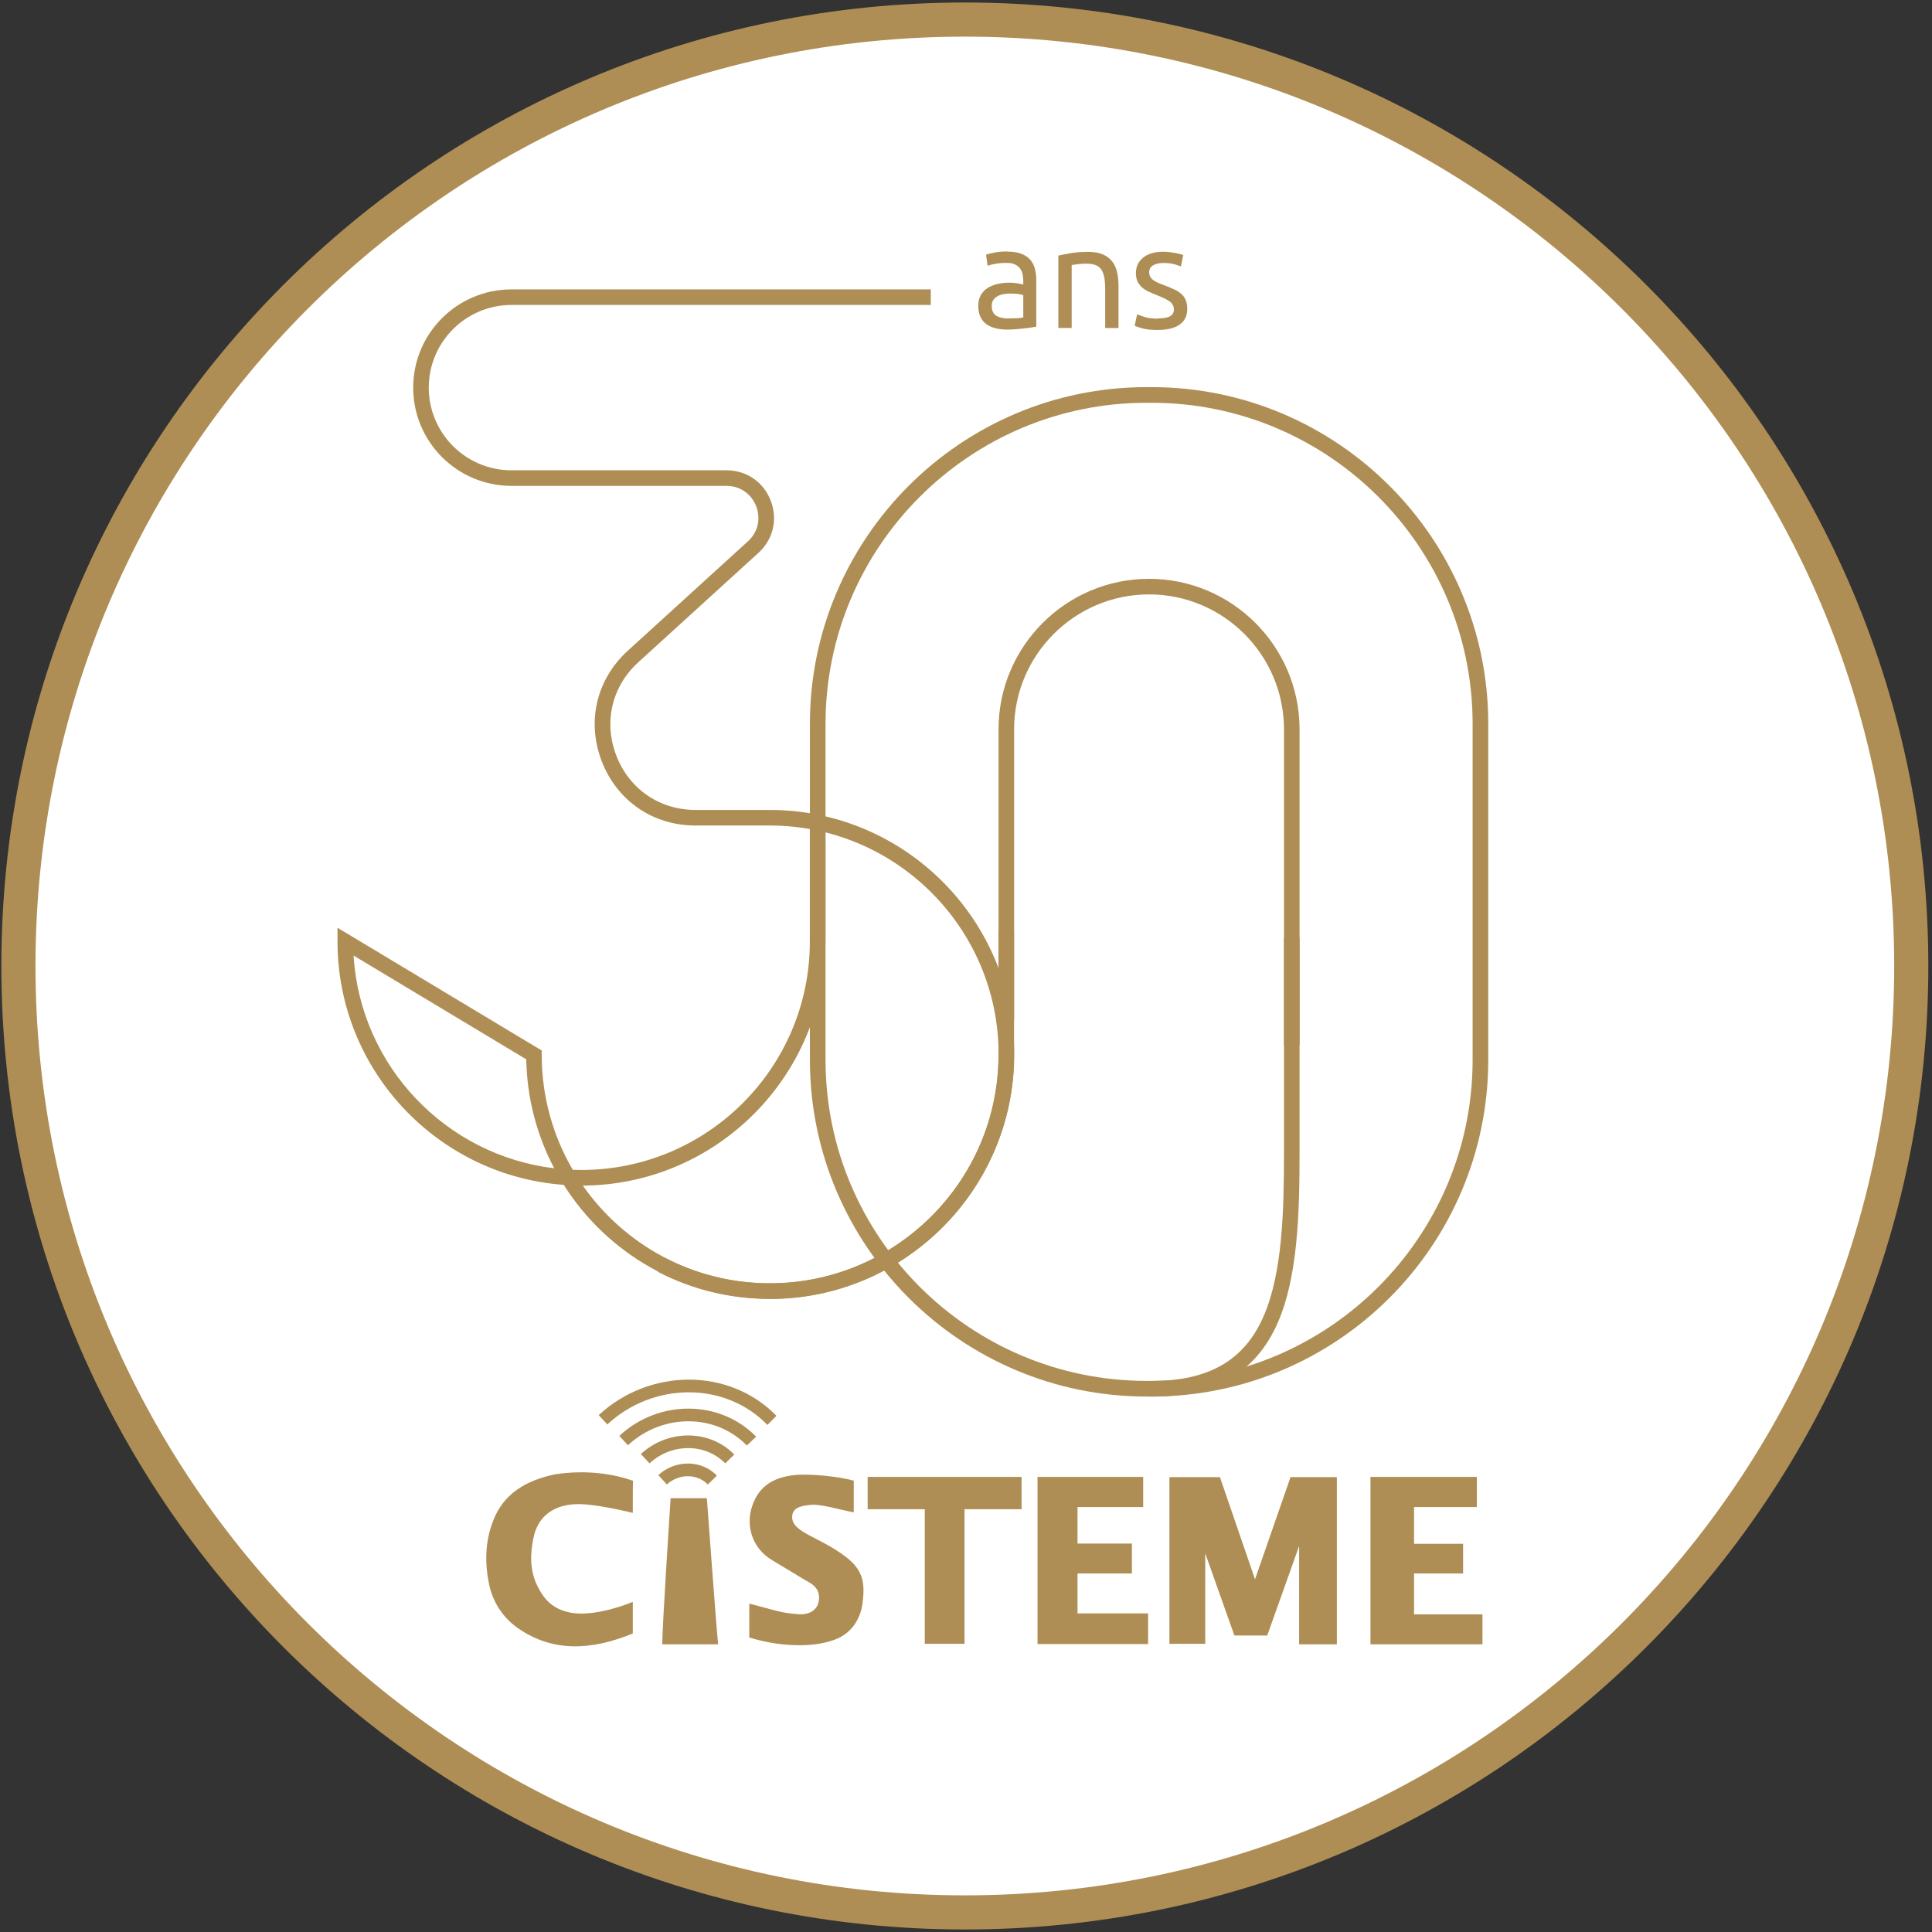 
<svg width="296" height="296" viewBox="0 0 296 296" fill="none" xmlns="http://www.w3.org/2000/svg">
<rect x="0" y="0" width="296" height="296" fill="#333333" stroke="none"/>
<path d="M147.822 293C227.903 293 292.822 228.081 292.822 148C292.822 67.919 227.903 3 147.822 3C67.74 3 2.822 67.919 2.822 148C2.822 228.081 67.74 293 147.822 293Z" fill="white" stroke="#AE8E54" stroke-width="5.228" stroke-miterlimit="10"/>
<path d="M154.378 38.553C155.199 38.553 155.886 38.658 156.449 38.868C157.013 39.078 157.461 39.384 157.814 39.765C158.158 40.157 158.406 40.615 158.549 41.149C158.692 41.684 158.769 42.276 158.769 42.915V50.045C158.597 50.074 158.349 50.112 158.034 50.169C157.719 50.226 157.366 50.264 156.965 50.312C156.564 50.36 156.144 50.398 155.676 50.436C155.218 50.474 154.76 50.493 154.302 50.493C153.653 50.493 153.061 50.427 152.527 50.293C151.983 50.159 151.515 49.949 151.124 49.663C150.732 49.377 150.417 49.005 150.207 48.537C149.988 48.069 149.883 47.506 149.883 46.847C149.883 46.189 150.007 45.673 150.265 45.225C150.522 44.767 150.866 44.404 151.305 44.127C151.744 43.85 152.259 43.641 152.842 43.507C153.424 43.373 154.044 43.306 154.684 43.306C154.884 43.306 155.104 43.316 155.323 43.335C155.543 43.354 155.753 43.383 155.953 43.421C156.154 43.459 156.325 43.488 156.469 43.516C156.612 43.545 156.717 43.564 156.774 43.583V43.011C156.774 42.676 156.736 42.342 156.669 42.008C156.593 41.684 156.469 41.388 156.278 41.13C156.087 40.873 155.829 40.672 155.495 40.51C155.161 40.348 154.741 40.281 154.206 40.281C153.529 40.281 152.947 40.328 152.441 40.424C151.935 40.519 151.563 40.615 151.314 40.72L151.076 39.031C151.343 38.916 151.782 38.801 152.393 38.687C153.004 38.572 153.672 38.525 154.388 38.525L154.378 38.553ZM154.55 48.785C155.037 48.785 155.457 48.775 155.839 48.756C156.211 48.737 156.526 48.699 156.774 48.632V45.234C156.631 45.158 156.392 45.101 156.058 45.053C155.724 45.005 155.333 44.977 154.865 44.977C154.56 44.977 154.235 44.996 153.892 45.044C153.548 45.091 153.233 45.177 152.947 45.32C152.66 45.464 152.422 45.645 152.231 45.893C152.04 46.132 151.944 46.456 151.944 46.847C151.944 47.582 152.174 48.088 152.651 48.374C153.118 48.661 153.758 48.804 154.56 48.804L154.55 48.785Z" fill="#AE8E54"/>
<path d="M162.147 39.164C162.615 39.05 163.236 38.925 164.009 38.792C164.782 38.658 165.679 38.591 166.691 38.591C167.597 38.591 168.351 38.715 168.953 38.973C169.554 39.231 170.031 39.594 170.394 40.052C170.757 40.51 171.005 41.063 171.148 41.712C171.291 42.361 171.367 43.068 171.367 43.841V50.255H169.325V44.289C169.325 43.583 169.277 42.982 169.182 42.486C169.086 41.989 168.934 41.588 168.714 41.273C168.495 40.959 168.199 40.739 167.836 40.605C167.473 40.472 167.015 40.395 166.471 40.395C166.252 40.395 166.023 40.395 165.794 40.414C165.564 40.434 165.335 40.443 165.125 40.472C164.915 40.491 164.724 40.519 164.553 40.548C164.381 40.577 164.266 40.596 164.19 40.615V50.245H162.147V39.164Z" fill="#AE8E54"/>
<path d="M177.4 48.785C178.23 48.785 178.851 48.68 179.252 48.46C179.652 48.241 179.853 47.888 179.853 47.41C179.853 46.933 179.652 46.523 179.261 46.227C178.87 45.931 178.211 45.607 177.305 45.244C176.865 45.072 176.446 44.891 176.045 44.709C175.644 44.528 175.291 44.309 175.004 44.06C174.708 43.812 174.479 43.507 174.298 43.163C174.126 42.81 174.031 42.381 174.031 41.865C174.031 40.853 174.403 40.052 175.147 39.46C175.892 38.868 176.913 38.572 178.192 38.572C178.517 38.572 178.841 38.591 179.156 38.63C179.471 38.668 179.777 38.706 180.053 38.763C180.33 38.811 180.578 38.868 180.788 38.925C180.998 38.983 181.161 39.031 181.285 39.078L180.912 40.834C180.693 40.72 180.349 40.596 179.882 40.472C179.414 40.348 178.851 40.29 178.192 40.29C177.62 40.29 177.123 40.405 176.703 40.634C176.283 40.863 176.064 41.216 176.064 41.703C176.064 41.951 176.112 42.171 176.207 42.361C176.302 42.552 176.446 42.724 176.646 42.877C176.846 43.03 177.085 43.173 177.381 43.306C177.677 43.44 178.03 43.574 178.431 43.726C178.975 43.927 179.452 44.137 179.882 44.328C180.311 44.519 180.664 44.757 180.97 45.015C181.275 45.273 181.504 45.597 181.657 45.969C181.819 46.342 181.895 46.8 181.895 47.344C181.895 48.394 181.504 49.195 180.722 49.739C179.939 50.283 178.822 50.551 177.371 50.551C176.36 50.551 175.567 50.465 175.004 50.303C174.441 50.14 174.05 50.007 173.84 49.921L174.212 48.165C174.441 48.251 174.823 48.384 175.329 48.556C175.844 48.728 176.522 48.823 177.371 48.823L177.4 48.785Z" fill="#AE8E54"/>
<path d="M117.575 218.314C111.152 211.662 100.147 211.662 93.046 218.238L91.729 216.806C99.612 209.524 111.82 209.562 118.959 216.921L117.566 218.314H117.575Z" fill="#AE8E54"/>
<path d="M114.415 221.464C109.643 216.539 101.492 216.51 96.204 221.426L94.887 219.994C100.929 214.363 110.321 214.439 115.847 220.109L114.415 221.464Z" fill="#AE8E54"/>
<path d="M111.113 224.203C108.068 221.082 102.886 221.082 99.507 224.203L98.19 222.772C102.323 218.944 108.746 218.982 112.497 222.848L111.104 224.203H111.113Z" fill="#AE8E54"/>
<path d="M102.18 227.439L100.863 226.007C103.449 223.602 107.515 223.64 109.834 226.084L108.441 227.439C106.828 225.749 103.974 225.749 102.17 227.439H102.18Z" fill="#AE8E54"/>
<path fill-rule="evenodd" clip-rule="evenodd" d="M184.654 237.986V251.844H179.166V226.313H186.906L192.28 241.966L197.72 226.313H204.821V251.92H199.037V236.859L194.15 250.575H189.12L184.654 237.986Z" fill="#AE8E54"/>
<path fill-rule="evenodd" clip-rule="evenodd" d="M158.96 251.882V226.274H175.147V230.894H165.087V236.487H173.42V241.068H165.087V247.186H175.901V251.882H158.96Z" fill="#AE8E54"/>
<path fill-rule="evenodd" clip-rule="evenodd" d="M216.647 230.894V236.525H224.159V241.068H216.647V247.339H227.127V251.92H209.966V226.274H226.268V230.894H216.647Z" fill="#AE8E54"/>
<path fill-rule="evenodd" clip-rule="evenodd" d="M96.959 231.791C96.959 231.791 92.492 230.665 89.447 230.474C85.62 230.207 82.537 231.753 81.745 235.542C81.22 238.024 81.144 240.534 82.308 242.939C83.358 245.039 84.599 246.509 87.414 247.072C90.306 247.635 94.515 246.432 96.949 245.421V250.269C90.602 252.856 84.78 253.161 79.445 249.515C77.078 247.902 75.503 245.459 74.939 242.758C74.262 239.494 74.3 236.258 75.541 233.032C77.154 228.746 80.724 226.799 84.971 225.893C90.001 225.1 94.21 225.893 96.987 226.866C96.949 226.904 96.949 230.512 96.949 231.791H96.959Z" fill="#AE8E54"/>
<path fill-rule="evenodd" clip-rule="evenodd" d="M130.832 231.715C128.838 231.343 125.802 230.436 124.371 230.55C122.939 230.665 121.364 230.884 121.364 232.431C121.364 234.836 125.612 235.437 129.668 238.587C132.331 240.648 132.522 242.72 132.15 245.612C131.816 248.246 130.269 250.346 127.902 251.205C124.075 252.636 118.701 252.111 114.798 250.871V245.688C114.798 245.688 117.957 246.509 118.587 246.7C119.98 247.072 120.801 247.186 122.233 247.301C123.664 247.454 125.048 246.891 125.392 245.535C125.726 244.142 125.201 243.13 123.999 242.452C122.118 241.364 120.276 240.2 118.367 239.074C115.17 237.193 114.425 233.853 115.065 231.333C115.972 227.916 118.224 226.379 121.679 225.998C124.199 225.73 128.857 226.265 130.804 226.857V231.705H130.842L130.832 231.715Z" fill="#AE8E54"/>
<path fill-rule="evenodd" clip-rule="evenodd" d="M147.774 231.228V251.844H141.684V231.228H132.932V226.274H156.517V231.228H147.764H147.774Z" fill="#AE8E54"/>
<path fill-rule="evenodd" clip-rule="evenodd" d="M110.025 251.92H101.464C101.464 249.067 102.743 229.539 102.743 229.539H108.298C108.298 229.539 109.729 249.143 110.025 251.92Z" fill="#AE8E54"/>
<path d="M117.928 198.996C111.896 198.996 106.141 197.612 100.815 194.863L101.912 192.745C106.895 195.312 112.287 196.61 117.928 196.61C137.265 196.61 152.995 180.881 152.995 161.544C152.995 142.206 137.265 126.477 117.928 126.477H106.551C100.042 126.477 94.544 122.707 92.196 116.637C89.848 110.566 91.375 104.076 96.186 99.695L114.587 82.935C116.41 81.274 116.439 79.07 115.857 77.562C115.275 76.054 113.767 74.441 111.304 74.441H78.357C70.053 74.441 63.305 67.693 63.305 59.389C63.305 51.085 70.053 44.337 78.357 44.337H142.601V46.723H78.357C71.37 46.723 65.691 52.402 65.691 59.389C65.691 66.376 71.37 72.054 78.357 72.054H111.304C114.378 72.054 116.974 73.839 118.081 76.703C119.188 79.566 118.472 82.63 116.201 84.701L97.799 101.461C93.733 105.164 92.444 110.643 94.43 115.778C96.415 120.903 101.063 124.091 106.561 124.091H117.938C138.592 124.091 155.39 140.889 155.39 161.544C155.39 182.198 138.592 198.996 117.938 198.996H117.928Z" fill="#AE8E54"/>
<path d="M199.104 160.093H196.718V111.74C196.718 100.344 187.441 91.067 176.045 91.067C164.649 91.067 155.371 100.344 155.371 111.74V156.304H152.985V111.74C152.985 99.027 163.331 88.681 176.045 88.681C188.758 88.681 199.104 99.027 199.104 111.74V160.093Z" fill="#AE8E54"/>
<path d="M176.426 213.962V211.576C185.188 211.576 190.647 208.426 193.597 201.659C196.479 195.045 196.718 185.586 196.718 176.462V143.676H199.104V176.462C199.104 185.844 198.846 195.579 195.782 202.614C192.451 210.259 186.123 213.972 176.426 213.972V213.962Z" fill="#AE8E54"/>
<path d="M176.427 213.962H175.673C147.23 213.962 124.084 190.826 124.084 162.374V110.901C124.084 82.458 147.22 59.312 175.673 59.312H176.427C204.869 59.312 228.015 82.448 228.015 110.901V162.374C228.015 190.817 204.879 213.962 176.427 213.962ZM175.673 61.708C148.547 61.708 126.48 83.775 126.48 110.901V162.374C126.48 189.499 148.547 211.566 175.673 211.566H176.427C203.552 211.566 225.619 189.499 225.619 162.374V110.901C225.619 83.775 203.552 61.708 176.427 61.708H175.673Z" fill="#AE8E54"/>
<path d="M117.995 198.996C104.7 198.996 92.998 192.019 86.374 181.53C67.028 180.127 51.709 163.949 51.709 144.249V142.14L82.995 160.942V161.62C82.995 168.034 84.733 174.047 87.749 179.22C88.188 179.239 88.636 179.249 89.085 179.249C108.384 179.249 124.075 163.548 124.075 144.259V125.294H126.461V144.259C126.461 164.798 109.806 181.53 89.295 181.644C95.623 190.693 106.122 196.62 117.986 196.62C137.285 196.62 152.976 180.919 152.976 161.63V142.665H155.362V161.63C155.362 182.236 138.592 199.015 117.976 199.015L117.995 198.996ZM54.171 146.397C55.202 163.3 68.278 176.996 84.914 178.991C82.27 173.99 80.743 168.311 80.628 162.298L54.171 146.397Z" fill="#AE8E54"/>
</svg>
